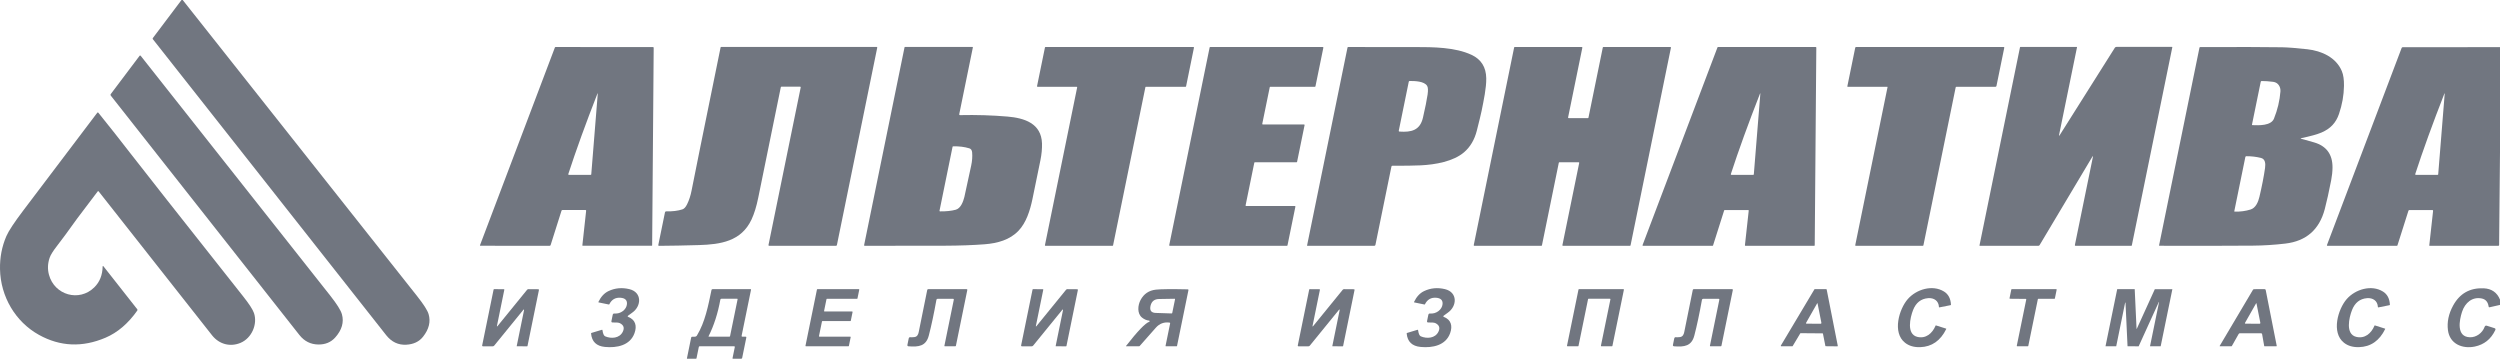 <?xml version="1.0" encoding="UTF-8"?> <svg xmlns="http://www.w3.org/2000/svg" width="223" height="32" viewBox="0 0 223 32" fill="none"><path d="M16.297 0C23.27 8.802 30.241 17.608 37.21 26.419C37.794 27.156 38.134 27.69 38.231 28.022C38.43 28.693 38.266 29.363 37.738 30.033C37.391 30.474 36.891 30.713 36.238 30.748C35.526 30.787 34.931 30.505 34.451 29.902C33.508 28.714 26.568 19.911 13.633 3.493C13.622 3.479 13.616 3.462 13.616 3.445C13.616 3.427 13.621 3.41 13.632 3.396L16.191 0H16.297Z" fill="#717680"></path><path d="M52.282 18.817C52.289 18.759 52.264 18.731 52.207 18.731L50.171 18.733C50.128 18.733 50.099 18.754 50.086 18.796L49.115 21.862C49.109 21.88 49.098 21.895 49.083 21.907C49.068 21.918 49.05 21.924 49.032 21.924L42.849 21.922C42.843 21.922 42.838 21.921 42.833 21.918C42.828 21.915 42.823 21.911 42.82 21.906C42.817 21.902 42.815 21.896 42.814 21.89C42.813 21.885 42.814 21.879 42.816 21.873L49.497 4.234C49.502 4.223 49.509 4.213 49.519 4.206C49.529 4.199 49.541 4.195 49.553 4.195L58.238 4.197C58.247 4.197 58.256 4.199 58.265 4.202C58.274 4.206 58.282 4.211 58.288 4.218C58.295 4.224 58.3 4.232 58.304 4.241C58.307 4.249 58.309 4.259 58.309 4.268L58.172 21.882C58.172 21.892 58.168 21.903 58.16 21.91C58.153 21.918 58.142 21.922 58.132 21.922H51.99C51.984 21.922 51.978 21.921 51.972 21.919C51.967 21.916 51.962 21.913 51.958 21.908C51.954 21.904 51.951 21.898 51.949 21.892C51.948 21.887 51.947 21.881 51.948 21.875L52.282 18.817ZM52.741 15.549L53.319 8.377C53.325 8.296 53.314 8.293 53.284 8.368C52.241 11.038 51.377 13.423 50.693 15.523C50.69 15.531 50.689 15.54 50.69 15.549C50.691 15.557 50.695 15.566 50.7 15.573C50.705 15.58 50.712 15.586 50.72 15.59C50.728 15.594 50.736 15.596 50.745 15.596H52.689C52.702 15.596 52.715 15.591 52.724 15.583C52.734 15.574 52.74 15.562 52.741 15.549Z" fill="#717680"></path><path d="M71.422 7.802C71.424 7.793 71.423 7.784 71.421 7.775C71.419 7.767 71.415 7.758 71.409 7.751C71.403 7.744 71.396 7.738 71.387 7.735C71.379 7.731 71.37 7.729 71.36 7.728H69.715C69.699 7.728 69.683 7.734 69.671 7.744C69.658 7.754 69.65 7.768 69.647 7.784C68.762 12.112 68.091 15.397 67.635 17.639C67.476 18.421 67.275 19.07 67.033 19.587C66.121 21.528 64.272 21.805 62.344 21.861C61.057 21.899 59.87 21.922 58.781 21.929C58.73 21.929 58.709 21.904 58.72 21.855L59.313 18.955C59.327 18.886 59.37 18.852 59.441 18.853C59.989 18.866 60.465 18.807 60.87 18.676C61.025 18.627 61.164 18.476 61.288 18.223C61.471 17.851 61.606 17.435 61.693 16.975C61.844 16.178 62.705 11.93 64.276 4.232C64.283 4.201 64.302 4.186 64.334 4.186H78.195C78.203 4.186 78.211 4.188 78.219 4.191C78.226 4.195 78.233 4.2 78.238 4.206C78.243 4.213 78.247 4.22 78.249 4.228C78.251 4.236 78.251 4.244 78.249 4.253L74.652 21.858C74.642 21.903 74.615 21.925 74.569 21.925H68.61C68.601 21.925 68.592 21.923 68.584 21.919C68.575 21.915 68.568 21.91 68.562 21.903C68.557 21.896 68.552 21.887 68.55 21.879C68.548 21.87 68.548 21.861 68.55 21.852L71.422 7.802Z" fill="#717680"></path><path d="M85.563 10.189C85.561 10.199 85.561 10.21 85.564 10.219C85.567 10.229 85.571 10.238 85.578 10.246C85.584 10.253 85.592 10.259 85.601 10.263C85.61 10.267 85.62 10.269 85.63 10.269C87.095 10.238 88.505 10.281 89.862 10.397C91.369 10.525 92.891 10.999 92.947 12.799C92.96 13.259 92.913 13.759 92.804 14.301C92.545 15.594 92.307 16.753 92.09 17.777C91.875 18.796 91.534 19.867 90.852 20.582C90.075 21.398 88.985 21.698 87.845 21.788C86.835 21.868 85.626 21.912 84.22 21.918C82.655 21.926 80.291 21.929 77.129 21.925C77.087 21.925 77.07 21.904 77.079 21.864L80.683 4.227C80.69 4.199 80.708 4.184 80.736 4.184H86.738C86.744 4.184 86.75 4.186 86.756 4.189C86.762 4.191 86.767 4.195 86.771 4.2C86.775 4.205 86.778 4.211 86.779 4.217C86.781 4.223 86.781 4.23 86.779 4.236L85.563 10.189ZM84.968 13.096L83.805 18.793C83.803 18.801 83.803 18.808 83.805 18.816C83.807 18.823 83.811 18.83 83.815 18.836C83.82 18.842 83.826 18.846 83.833 18.85C83.84 18.853 83.847 18.855 83.855 18.855C84.404 18.862 84.871 18.812 85.258 18.706C85.695 18.584 85.916 17.997 86.024 17.564C86.028 17.55 86.23 16.62 86.629 14.774C86.718 14.361 86.747 13.971 86.715 13.602C86.698 13.401 86.615 13.277 86.467 13.232C86.024 13.097 85.541 13.038 85.018 13.055C84.99 13.056 84.974 13.069 84.968 13.096Z" fill="#717680"></path><path d="M92.505 7.682L93.21 4.233C93.212 4.222 93.218 4.212 93.227 4.205C93.236 4.198 93.247 4.194 93.259 4.194H106.454C106.461 4.194 106.468 4.196 106.475 4.199C106.481 4.202 106.487 4.206 106.491 4.212C106.496 4.218 106.499 4.224 106.501 4.231C106.503 4.238 106.503 4.245 106.501 4.253L105.798 7.702C105.795 7.713 105.789 7.723 105.78 7.73C105.771 7.737 105.76 7.741 105.749 7.741H102.218C102.207 7.741 102.196 7.745 102.187 7.752C102.178 7.759 102.172 7.769 102.169 7.78L99.286 21.886C99.284 21.897 99.278 21.907 99.269 21.914C99.26 21.921 99.249 21.925 99.238 21.925H93.256C93.249 21.925 93.242 21.923 93.235 21.92C93.229 21.917 93.223 21.913 93.218 21.907C93.214 21.901 93.211 21.895 93.209 21.888C93.207 21.881 93.207 21.873 93.209 21.866L96.082 7.8C96.083 7.793 96.083 7.785 96.081 7.778C96.079 7.771 96.076 7.765 96.072 7.759C96.067 7.754 96.061 7.749 96.055 7.746C96.049 7.743 96.041 7.741 96.034 7.741H92.552C92.545 7.741 92.538 7.739 92.531 7.736C92.525 7.733 92.519 7.729 92.515 7.723C92.51 7.717 92.507 7.711 92.505 7.704C92.504 7.697 92.503 7.69 92.505 7.682Z" fill="#717680"></path><path d="M114.793 21.925H104.349C104.341 21.925 104.333 21.924 104.325 21.92C104.318 21.917 104.312 21.912 104.307 21.906C104.301 21.9 104.298 21.892 104.296 21.885C104.294 21.877 104.294 21.869 104.296 21.861L107.899 4.236C107.901 4.224 107.908 4.213 107.917 4.206C107.927 4.198 107.938 4.194 107.95 4.194H117.99C117.998 4.194 118.006 4.195 118.013 4.199C118.02 4.202 118.027 4.207 118.032 4.213C118.037 4.219 118.04 4.227 118.042 4.234C118.044 4.242 118.044 4.25 118.043 4.258L117.339 7.699C117.336 7.711 117.33 7.722 117.321 7.729C117.311 7.737 117.299 7.741 117.287 7.741H113.312C113.3 7.741 113.288 7.745 113.279 7.753C113.27 7.76 113.263 7.771 113.261 7.783L112.595 11.039C112.593 11.046 112.593 11.054 112.595 11.062C112.597 11.07 112.6 11.077 112.605 11.083C112.611 11.09 112.617 11.095 112.624 11.098C112.632 11.101 112.639 11.103 112.647 11.103H116.315C116.323 11.102 116.331 11.104 116.338 11.107C116.345 11.111 116.352 11.116 116.357 11.122C116.362 11.128 116.366 11.135 116.367 11.143C116.369 11.151 116.369 11.159 116.368 11.167L115.7 14.432C115.698 14.444 115.691 14.454 115.682 14.462C115.673 14.47 115.661 14.474 115.649 14.474H111.935C111.923 14.474 111.912 14.478 111.902 14.486C111.893 14.493 111.886 14.504 111.884 14.516L111.108 18.312C111.106 18.32 111.106 18.328 111.108 18.336C111.11 18.344 111.114 18.351 111.119 18.357C111.124 18.363 111.13 18.368 111.138 18.372C111.145 18.375 111.153 18.377 111.161 18.377H115.496C115.504 18.376 115.511 18.378 115.519 18.381C115.526 18.385 115.532 18.39 115.538 18.396C115.543 18.402 115.546 18.409 115.548 18.417C115.55 18.425 115.55 18.433 115.548 18.441L114.845 21.883C114.842 21.895 114.836 21.905 114.826 21.913C114.817 21.921 114.805 21.925 114.793 21.925Z" fill="#717680"></path><path d="M124.116 14.855L122.691 21.83C122.678 21.893 122.639 21.925 122.574 21.925H116.617C116.613 21.925 116.609 21.924 116.606 21.923C116.602 21.921 116.599 21.919 116.596 21.915C116.594 21.912 116.592 21.909 116.591 21.905C116.59 21.901 116.59 21.897 116.591 21.893L120.198 4.241C120.201 4.228 120.208 4.217 120.218 4.208C120.228 4.2 120.241 4.195 120.254 4.195C121.697 4.194 123.679 4.194 126.199 4.197C127.853 4.198 129.79 4.208 131.259 4.891C132.121 5.293 132.559 5.99 132.574 6.984C132.587 7.847 132.347 8.957 132.158 9.897C132.101 10.175 131.96 10.759 131.734 11.648C131.527 12.466 131.145 13.112 130.59 13.586C129.644 14.395 128.046 14.687 126.718 14.749C126.08 14.778 125.242 14.79 124.204 14.784C124.155 14.783 124.126 14.806 124.116 14.855ZM127.341 8.438C127.396 8.063 127.384 7.805 127.303 7.666C127.055 7.239 126.187 7.22 125.738 7.225C125.696 7.226 125.671 7.247 125.663 7.288L124.773 11.646C124.761 11.703 124.784 11.733 124.842 11.737C125.875 11.808 126.662 11.639 126.927 10.499C127.13 9.62 127.268 8.933 127.341 8.438Z" fill="#717680"></path><path d="M139.046 14.516L137.542 21.883C137.539 21.895 137.533 21.905 137.524 21.913C137.515 21.921 137.503 21.925 137.491 21.925H131.508C131.501 21.925 131.493 21.923 131.486 21.92C131.48 21.917 131.474 21.912 131.469 21.906C131.464 21.9 131.461 21.893 131.459 21.886C131.457 21.879 131.457 21.871 131.458 21.864L135.061 4.236C135.064 4.224 135.07 4.214 135.079 4.206C135.088 4.198 135.1 4.194 135.111 4.194H141.095C141.102 4.194 141.11 4.196 141.116 4.199C141.123 4.202 141.129 4.207 141.134 4.213C141.139 4.219 141.142 4.226 141.144 4.233C141.146 4.24 141.146 4.248 141.145 4.255L139.874 10.474C139.873 10.481 139.873 10.489 139.875 10.496C139.877 10.504 139.88 10.51 139.885 10.516C139.89 10.522 139.896 10.527 139.902 10.53C139.909 10.533 139.917 10.535 139.924 10.535H141.641C141.653 10.535 141.664 10.531 141.673 10.523C141.683 10.516 141.689 10.505 141.691 10.493L142.97 4.236C142.972 4.224 142.979 4.214 142.988 4.206C142.997 4.198 143.008 4.194 143.02 4.194H148.998C149.005 4.194 149.013 4.196 149.02 4.199C149.026 4.202 149.033 4.207 149.037 4.213C149.042 4.219 149.046 4.226 149.047 4.233C149.049 4.24 149.049 4.248 149.048 4.255L145.446 21.883C145.444 21.895 145.438 21.905 145.429 21.913C145.419 21.921 145.408 21.925 145.396 21.925H139.417C139.409 21.925 139.402 21.923 139.395 21.92C139.388 21.917 139.382 21.912 139.378 21.906C139.373 21.9 139.369 21.893 139.367 21.886C139.366 21.879 139.365 21.871 139.367 21.864L140.865 14.535C140.866 14.528 140.866 14.52 140.864 14.513C140.862 14.506 140.859 14.499 140.854 14.493C140.849 14.487 140.843 14.482 140.836 14.479C140.83 14.476 140.822 14.474 140.815 14.474H139.097C139.085 14.474 139.073 14.478 139.064 14.486C139.055 14.493 139.049 14.504 139.046 14.516Z" fill="#717680"></path><path d="M153.794 18.773L152.805 21.892C152.801 21.902 152.795 21.911 152.786 21.918C152.777 21.924 152.767 21.928 152.756 21.928H146.566C146.558 21.928 146.55 21.926 146.542 21.922C146.535 21.918 146.528 21.913 146.524 21.906C146.519 21.899 146.516 21.891 146.515 21.883C146.514 21.874 146.515 21.866 146.518 21.858L153.199 4.227C153.203 4.218 153.209 4.209 153.218 4.203C153.227 4.197 153.237 4.194 153.248 4.194H161.963C161.977 4.194 161.99 4.199 162 4.209C162.009 4.219 162.015 4.232 162.015 4.246L161.874 21.876C161.874 21.89 161.869 21.903 161.859 21.913C161.849 21.922 161.836 21.928 161.822 21.928H155.699C155.691 21.928 155.684 21.926 155.678 21.923C155.671 21.92 155.666 21.916 155.661 21.91C155.656 21.905 155.653 21.898 155.651 21.892C155.648 21.885 155.648 21.878 155.648 21.871L155.986 18.793C155.986 18.786 155.986 18.779 155.984 18.772C155.981 18.765 155.978 18.759 155.973 18.754C155.968 18.748 155.963 18.744 155.956 18.741C155.95 18.738 155.943 18.736 155.935 18.736H153.843C153.832 18.736 153.821 18.74 153.812 18.746C153.804 18.753 153.797 18.762 153.794 18.773ZM156.441 15.549L157.021 8.375C157.027 8.295 157.016 8.292 156.986 8.367C155.942 11.037 155.078 13.422 154.393 15.523C154.39 15.531 154.389 15.54 154.391 15.549C154.392 15.557 154.395 15.566 154.4 15.573C154.406 15.58 154.412 15.586 154.42 15.59C154.428 15.594 154.437 15.596 154.446 15.596H156.39C156.403 15.596 156.415 15.591 156.425 15.583C156.434 15.574 156.44 15.562 156.441 15.549Z" fill="#717680"></path><path d="M168.369 7.774C168.369 7.77 168.369 7.766 168.368 7.762C168.367 7.758 168.365 7.754 168.363 7.751C168.36 7.748 168.357 7.745 168.353 7.744C168.349 7.742 168.345 7.741 168.341 7.741L164.821 7.742C164.815 7.742 164.81 7.741 164.804 7.738C164.799 7.736 164.795 7.732 164.791 7.728C164.787 7.724 164.785 7.718 164.783 7.713C164.782 7.708 164.782 7.702 164.783 7.696L165.487 4.253C165.49 4.236 165.499 4.221 165.512 4.211C165.525 4.2 165.541 4.194 165.558 4.194H178.73C178.738 4.194 178.745 4.196 178.752 4.199C178.76 4.203 178.766 4.208 178.771 4.214C178.776 4.22 178.779 4.227 178.781 4.235C178.783 4.242 178.783 4.25 178.781 4.258L178.085 7.666C178.074 7.717 178.043 7.742 177.99 7.742L174.518 7.741C174.478 7.741 174.453 7.761 174.445 7.8L171.569 21.88C171.566 21.893 171.559 21.904 171.549 21.912C171.539 21.921 171.526 21.925 171.513 21.925H165.534C165.527 21.925 165.521 21.923 165.514 21.92C165.508 21.917 165.502 21.913 165.498 21.908C165.494 21.902 165.49 21.896 165.489 21.889C165.487 21.883 165.487 21.876 165.488 21.869L168.369 7.774Z" fill="#717680"></path><path d="M183.673 12.021C183.65 12.135 183.67 12.143 183.732 12.045L188.641 4.264C188.674 4.21 188.722 4.183 188.784 4.183H193.742C193.746 4.183 193.751 4.184 193.755 4.186C193.758 4.188 193.762 4.191 193.765 4.194C193.767 4.198 193.769 4.202 193.77 4.206C193.771 4.21 193.771 4.215 193.77 4.219L190.158 21.892C190.156 21.901 190.151 21.909 190.143 21.916C190.136 21.922 190.126 21.925 190.116 21.925H185.134C185.125 21.925 185.117 21.923 185.11 21.919C185.102 21.916 185.096 21.911 185.091 21.905C185.085 21.898 185.082 21.891 185.08 21.883C185.078 21.875 185.078 21.867 185.079 21.859L186.682 14.022C186.706 13.903 186.687 13.896 186.625 14L181.934 21.861C181.909 21.904 181.872 21.925 181.822 21.925H176.599C176.595 21.925 176.591 21.924 176.587 21.922C176.583 21.921 176.58 21.918 176.577 21.915C176.575 21.911 176.573 21.907 176.572 21.903C176.571 21.899 176.57 21.894 176.571 21.89L180.182 4.225C180.184 4.213 180.19 4.203 180.199 4.196C180.208 4.188 180.22 4.184 180.232 4.184H185.241C185.245 4.184 185.249 4.185 185.253 4.187C185.257 4.188 185.26 4.191 185.263 4.194C185.266 4.197 185.267 4.201 185.269 4.205C185.27 4.209 185.27 4.214 185.269 4.218L183.673 12.021Z" fill="#717680"></path><path d="M205.265 12.377C205.968 12.574 206.356 12.683 206.429 12.705C207.525 13.03 208.069 13.778 208.06 14.949C208.057 15.306 208.017 15.686 207.939 16.088C207.741 17.105 207.551 17.962 207.368 18.657C206.885 20.484 205.714 21.508 203.856 21.727C202.875 21.842 201.908 21.904 200.958 21.911C198.6 21.929 195.821 21.932 192.623 21.922C192.618 21.922 192.613 21.921 192.608 21.919C192.604 21.917 192.6 21.914 192.597 21.91C192.593 21.906 192.591 21.902 192.59 21.897C192.589 21.892 192.589 21.887 192.59 21.882L196.193 4.251C196.196 4.237 196.204 4.223 196.216 4.214C196.227 4.205 196.242 4.2 196.257 4.2C199.617 4.187 202.045 4.192 203.542 4.216C204.075 4.226 204.832 4.285 205.814 4.393C207.095 4.536 208.381 5.121 208.893 6.348C209.028 6.67 209.091 7.108 209.083 7.662C209.07 8.504 208.921 9.338 208.637 10.166C208.367 10.951 207.882 11.479 207.07 11.825C206.693 11.986 206.092 12.152 205.267 12.324C205.194 12.339 205.194 12.357 205.265 12.377ZM200.877 11.114C200.871 11.145 200.883 11.162 200.915 11.163C201.496 11.185 202.581 11.224 202.839 10.58C203.16 9.783 203.352 8.975 203.415 8.157C203.447 7.761 203.215 7.356 202.772 7.3C202.377 7.25 202.032 7.226 201.74 7.228C201.694 7.228 201.667 7.251 201.658 7.296L200.877 11.114ZM199.301 18.826C199.294 18.86 199.308 18.878 199.343 18.878C199.84 18.889 200.309 18.826 200.749 18.69C201.219 18.545 201.435 18.004 201.539 17.565C201.767 16.604 201.934 15.746 202.042 14.99C202.099 14.584 202.062 14.181 201.674 14.086C201.253 13.982 200.82 13.932 200.376 13.934C200.326 13.934 200.295 13.959 200.285 14.008L199.301 18.826Z" fill="#717680"></path><path d="M223 4.205V13.59L222.921 21.857C222.92 21.902 222.896 21.925 222.851 21.925H216.726C216.721 21.925 216.716 21.924 216.712 21.922C216.707 21.92 216.704 21.917 216.7 21.914C216.697 21.91 216.695 21.906 216.693 21.901C216.692 21.897 216.692 21.892 216.692 21.887L217.031 18.817C217.037 18.762 217.013 18.735 216.957 18.735H214.921C214.876 18.735 214.846 18.757 214.832 18.8L213.854 21.884C213.85 21.896 213.842 21.907 213.832 21.914C213.822 21.921 213.81 21.925 213.798 21.925H207.609C207.601 21.925 207.594 21.923 207.587 21.92C207.58 21.916 207.574 21.911 207.57 21.905C207.565 21.898 207.562 21.891 207.561 21.883C207.561 21.876 207.561 21.868 207.564 21.861L214.226 4.279C214.244 4.234 214.277 4.212 214.325 4.212L223 4.205ZM217.488 15.549L218.066 8.378C218.073 8.297 218.061 8.295 218.031 8.37C216.988 11.039 216.124 13.423 215.44 15.523C215.437 15.531 215.436 15.54 215.437 15.549C215.438 15.557 215.442 15.566 215.447 15.573C215.452 15.58 215.459 15.586 215.467 15.59C215.475 15.594 215.484 15.596 215.492 15.596H217.436C217.449 15.596 217.462 15.591 217.471 15.583C217.481 15.574 217.487 15.562 217.488 15.549Z" fill="#717680"></path><path d="M12.549 4.976C16.636 10.156 22.27 17.286 29.452 26.364C30.049 27.12 30.398 27.675 30.498 28.03C30.698 28.741 30.499 29.431 29.902 30.102C29.525 30.526 29.026 30.735 28.404 30.73C27.713 30.723 27.146 30.44 26.704 29.879C15.888 16.148 10.28 9.029 9.879 8.525C9.864 8.506 9.856 8.484 9.856 8.46C9.855 8.437 9.862 8.414 9.876 8.395L12.45 4.978C12.456 4.97 12.463 4.964 12.472 4.959C12.48 4.955 12.489 4.953 12.499 4.953C12.509 4.953 12.518 4.955 12.527 4.959C12.535 4.963 12.543 4.969 12.549 4.976Z" fill="#717680"></path><path d="M8.798 17.069C8.793 17.063 8.787 17.058 8.78 17.055C8.773 17.051 8.765 17.05 8.758 17.05C8.75 17.05 8.743 17.052 8.736 17.055C8.729 17.059 8.723 17.064 8.718 17.07C8.11 17.874 7.501 18.679 6.89 19.484C6.713 19.719 6.352 20.216 5.808 20.977C5.608 21.256 5.361 21.584 5.066 21.961C4.725 22.4 4.511 22.746 4.425 23C4.253 23.507 4.233 24.009 4.367 24.506C4.857 26.328 7.067 26.956 8.412 25.631C8.897 25.152 9.144 24.53 9.155 23.764C9.155 23.757 9.157 23.75 9.162 23.744C9.166 23.738 9.172 23.733 9.179 23.731C9.186 23.728 9.193 23.728 9.201 23.73C9.208 23.732 9.214 23.736 9.219 23.742L12.244 27.587C12.273 27.624 12.273 27.662 12.246 27.701C11.432 28.859 10.485 29.667 9.405 30.126C7.343 31.003 5.367 30.918 3.478 29.872C1.368 28.705 0.047 26.447 0.001 24.005C-0.019 22.966 0.17 21.985 0.569 21.061C0.765 20.606 1.276 19.832 2.104 18.739C3.777 16.532 5.967 13.638 8.674 10.058C8.68 10.051 8.687 10.044 8.696 10.04C8.705 10.036 8.714 10.034 8.724 10.033C8.733 10.033 8.743 10.035 8.752 10.039C8.76 10.043 8.768 10.05 8.774 10.057C9.79 11.317 10.716 12.489 11.551 13.573C12.551 14.872 15.928 19.157 21.684 26.43C22.223 27.11 22.546 27.608 22.654 27.922C22.992 28.91 22.459 30.157 21.464 30.579C20.537 30.972 19.559 30.709 18.928 29.925C18.597 29.515 15.22 25.23 8.798 17.069Z" fill="#717680"></path><path d="M56.028 28.156C55.969 28.206 55.976 28.245 56.047 28.273C56.687 28.527 56.829 29.075 56.6 29.713C56.209 30.814 55.027 31.049 53.963 30.947C53.201 30.874 52.788 30.474 52.723 29.747C52.721 29.722 52.732 29.706 52.756 29.698L53.685 29.418C53.717 29.408 53.735 29.419 53.74 29.451C53.782 29.766 53.864 29.95 53.984 30.002C54.519 30.231 55.267 30.185 55.555 29.587C55.719 29.246 55.63 28.992 55.288 28.824C55.19 28.776 54.978 28.756 54.65 28.764C54.559 28.766 54.522 28.722 54.541 28.633L54.652 28.089C54.671 27.997 54.727 27.956 54.82 27.965C55.349 28.018 55.886 27.623 55.925 27.119C55.951 26.777 55.759 26.59 55.349 26.559C54.893 26.525 54.56 26.719 54.352 27.141C54.348 27.149 54.342 27.155 54.334 27.159C54.326 27.163 54.317 27.164 54.308 27.162L53.404 26.976C53.375 26.971 53.367 26.955 53.38 26.929C53.605 26.463 53.906 26.141 54.282 25.963C54.859 25.69 55.476 25.633 56.134 25.79C57.287 26.067 57.23 27.315 56.383 27.898C56.194 28.029 56.075 28.115 56.028 28.156Z" fill="#717680"></path><path d="M128.781 28.156C128.723 28.206 128.729 28.245 128.801 28.273C129.44 28.526 129.583 29.073 129.354 29.713C128.964 30.814 127.782 31.049 126.718 30.947C125.956 30.875 125.542 30.475 125.476 29.748C125.474 29.723 125.486 29.707 125.51 29.699L126.439 29.418C126.471 29.408 126.489 29.419 126.493 29.451C126.536 29.766 126.617 29.95 126.737 30.002C127.274 30.231 128.022 30.185 128.309 29.587C128.473 29.246 128.383 28.992 128.041 28.824C127.944 28.776 127.731 28.756 127.403 28.764C127.312 28.766 127.276 28.722 127.295 28.633L127.406 28.089C127.425 27.997 127.48 27.956 127.573 27.965C128.103 28.018 128.639 27.623 128.678 27.119C128.704 26.777 128.512 26.59 128.103 26.559C127.647 26.525 127.314 26.719 127.105 27.141C127.102 27.149 127.095 27.155 127.088 27.159C127.08 27.163 127.071 27.164 127.062 27.162L126.158 26.976C126.129 26.971 126.121 26.955 126.134 26.929C126.358 26.463 126.658 26.141 127.034 25.963C127.611 25.69 128.228 25.633 128.886 25.79C130.04 26.066 129.984 27.314 129.137 27.898C128.947 28.029 128.829 28.115 128.781 28.156Z" fill="#717680"></path><path d="M173.985 27.222L172.996 27.418C172.97 27.423 172.956 27.412 172.954 27.385C172.93 26.831 172.508 26.553 171.986 26.596C171.35 26.648 170.904 27.001 170.647 27.654C170.381 28.332 170.041 29.805 171.02 30.048C171.777 30.236 172.363 29.747 172.652 29.05C172.661 29.028 172.676 29.021 172.698 29.029L173.588 29.312C173.609 29.317 173.614 29.33 173.605 29.349C173.091 30.395 172.316 30.934 171.278 30.967C170.734 30.984 170.286 30.853 169.932 30.575C168.771 29.665 169.402 27.563 170.173 26.68C170.941 25.801 172.376 25.369 173.404 26.003C173.789 26.24 173.996 26.629 174.026 27.17C174.027 27.199 174.014 27.216 173.985 27.222Z" fill="#717680"></path><path d="M213.139 27.223L212.15 27.42C212.124 27.424 212.11 27.413 212.108 27.386C212.084 26.833 211.662 26.553 211.14 26.596C210.504 26.648 210.058 27.001 209.801 27.654C209.534 28.33 209.193 29.804 210.173 30.047C210.929 30.236 211.516 29.747 211.804 29.05C211.814 29.028 211.829 29.021 211.85 29.029L212.741 29.313C212.761 29.319 212.767 29.331 212.757 29.351C212.243 30.396 211.467 30.934 210.429 30.965C209.886 30.982 209.438 30.852 209.084 30.574C207.924 29.662 208.556 27.562 209.327 26.678C210.096 25.801 211.531 25.37 212.558 26.005C212.943 26.242 213.15 26.631 213.179 27.172C213.181 27.2 213.168 27.218 213.139 27.223Z" fill="#717680"></path><path d="M223 26.726V27.198L222.071 27.409C222.022 27.42 221.994 27.401 221.987 27.352C221.929 26.941 221.726 26.698 221.375 26.625C220.527 26.447 219.877 27.011 219.615 27.814C219.369 28.564 219.085 30.054 220.321 30.084C220.889 30.098 221.427 29.706 221.628 29.157C221.664 29.058 221.732 29.025 221.831 29.057L222.501 29.269C222.595 29.298 222.621 29.358 222.578 29.448C222.196 30.25 221.587 30.738 220.75 30.913C219.635 31.144 218.513 30.671 218.357 29.455C218.263 28.724 218.417 27.991 218.818 27.257C219.406 26.18 220.312 25.667 221.536 25.716C222.247 25.746 222.735 26.082 223 26.726Z" fill="#717680"></path><path d="M44.332 29.047C44.313 29.135 44.333 29.145 44.39 29.075L47.015 25.85C47.047 25.811 47.088 25.792 47.138 25.793L48.002 25.8C48.059 25.8 48.081 25.828 48.07 25.885L47.054 30.857C47.049 30.882 47.033 30.894 47.008 30.893L46.111 30.886C46.108 30.886 46.105 30.885 46.102 30.884C46.1 30.883 46.097 30.881 46.096 30.879C46.094 30.877 46.092 30.874 46.092 30.871C46.091 30.868 46.091 30.865 46.092 30.862L46.738 27.701C46.762 27.583 46.736 27.571 46.66 27.665L44.085 30.827C44.052 30.869 44.008 30.89 43.953 30.89H43.075C43.065 30.89 43.055 30.888 43.047 30.884C43.038 30.88 43.03 30.873 43.023 30.866C43.017 30.858 43.013 30.849 43.01 30.84C43.008 30.83 43.008 30.82 43.009 30.811L44.027 25.837C44.033 25.807 44.052 25.791 44.082 25.791L44.946 25.798C44.979 25.799 44.992 25.816 44.985 25.847L44.332 29.047Z" fill="#717680"></path><path d="M66.231 30.033H66.503C66.56 30.033 66.582 30.06 66.571 30.115L66.202 31.923C66.191 31.974 66.159 32 66.107 32H65.388C65.35 32 65.335 31.981 65.342 31.944L65.542 30.972C65.553 30.916 65.53 30.887 65.472 30.887H62.413C62.37 30.887 62.343 30.909 62.334 30.951L62.129 31.954C62.124 31.984 62.106 31.999 62.076 31.999H61.3C61.278 31.999 61.269 31.988 61.274 31.965L61.651 30.113C61.663 30.061 61.695 30.034 61.749 30.034H61.972C62.012 30.034 62.051 30.024 62.086 30.004C62.12 29.985 62.149 29.957 62.17 29.922C62.893 28.73 63.176 27.261 63.465 25.869C63.477 25.818 63.508 25.793 63.56 25.793H66.95C66.957 25.793 66.963 25.794 66.969 25.797C66.974 25.8 66.979 25.804 66.983 25.809C66.987 25.814 66.99 25.819 66.992 25.826C66.993 25.832 66.993 25.838 66.992 25.844L66.155 29.939C66.142 30.002 66.167 30.033 66.231 30.033ZM65.058 30.033C65.073 30.033 65.088 30.027 65.099 30.018C65.111 30.008 65.119 29.995 65.122 29.98L65.794 26.696C65.795 26.691 65.795 26.685 65.794 26.679C65.792 26.673 65.79 26.668 65.786 26.664C65.782 26.659 65.777 26.655 65.772 26.653C65.767 26.65 65.761 26.649 65.755 26.649H64.346C64.325 26.649 64.304 26.656 64.287 26.669C64.271 26.683 64.26 26.702 64.256 26.723C64.033 27.953 63.682 29.043 63.205 29.991C63.203 29.995 63.202 30 63.202 30.005C63.203 30.01 63.204 30.015 63.207 30.019C63.209 30.023 63.213 30.027 63.217 30.029C63.222 30.031 63.227 30.033 63.231 30.033H65.058Z" fill="#717680"></path><path d="M75.879 30.083L75.722 30.852C75.72 30.863 75.714 30.872 75.707 30.878C75.699 30.885 75.689 30.889 75.678 30.889H71.893C71.886 30.889 71.88 30.887 71.874 30.884C71.868 30.881 71.863 30.877 71.859 30.872C71.855 30.867 71.852 30.861 71.85 30.855C71.848 30.849 71.848 30.842 71.85 30.836L72.872 25.829C72.874 25.819 72.879 25.81 72.887 25.803C72.895 25.797 72.905 25.793 72.915 25.793H76.602C76.609 25.793 76.615 25.794 76.621 25.797C76.627 25.8 76.632 25.804 76.636 25.809C76.64 25.814 76.643 25.82 76.645 25.826C76.647 25.833 76.647 25.839 76.645 25.846L76.487 26.618C76.485 26.628 76.479 26.637 76.472 26.644C76.464 26.651 76.454 26.654 76.443 26.654H73.765C73.755 26.654 73.745 26.658 73.737 26.665C73.729 26.671 73.724 26.68 73.722 26.691L73.509 27.732C73.508 27.738 73.508 27.745 73.51 27.751C73.511 27.758 73.514 27.764 73.518 27.769C73.522 27.774 73.528 27.778 73.533 27.781C73.539 27.784 73.546 27.785 73.552 27.785H76.006C76.012 27.785 76.019 27.787 76.025 27.79C76.031 27.792 76.036 27.797 76.04 27.802C76.044 27.807 76.047 27.812 76.049 27.819C76.05 27.825 76.05 27.832 76.049 27.838L75.892 28.605C75.89 28.615 75.884 28.624 75.876 28.631C75.869 28.637 75.859 28.641 75.849 28.641H73.363C73.352 28.641 73.343 28.645 73.335 28.652C73.327 28.658 73.321 28.667 73.32 28.677L73.053 29.977C73.052 29.983 73.052 29.99 73.054 29.996C73.055 30.003 73.058 30.008 73.063 30.014C73.067 30.018 73.072 30.023 73.078 30.026C73.084 30.028 73.09 30.03 73.097 30.03H75.836C75.842 30.03 75.849 30.032 75.855 30.034C75.861 30.037 75.866 30.041 75.87 30.046C75.874 30.051 75.877 30.057 75.879 30.064C75.88 30.07 75.88 30.076 75.879 30.083Z" fill="#717680"></path><path d="M85.08 26.732C85.081 26.723 85.081 26.713 85.079 26.704C85.077 26.694 85.072 26.686 85.066 26.678C85.06 26.671 85.053 26.665 85.044 26.661C85.036 26.657 85.026 26.654 85.017 26.654H83.63C83.607 26.654 83.583 26.663 83.565 26.678C83.547 26.694 83.534 26.716 83.53 26.739C83.307 27.98 83.081 29.043 82.85 29.928C82.605 30.875 81.953 30.961 81.046 30.89C80.959 30.884 80.925 30.838 80.943 30.752L81.055 30.199C81.075 30.101 81.133 30.062 81.231 30.081C81.269 30.09 81.376 30.086 81.553 30.069C81.815 30.045 81.908 29.832 81.95 29.62C82.153 28.6 82.407 27.349 82.709 25.867C82.72 25.817 82.749 25.793 82.799 25.793H86.212C86.27 25.793 86.293 25.821 86.282 25.878L85.268 30.839C85.261 30.872 85.241 30.889 85.206 30.889H84.281C84.275 30.889 84.269 30.887 84.263 30.884C84.258 30.882 84.253 30.878 84.249 30.873C84.245 30.868 84.243 30.863 84.241 30.857C84.24 30.851 84.24 30.845 84.241 30.839L85.08 26.732Z" fill="#717680"></path><path d="M92.406 29.047C92.387 29.135 92.407 29.145 92.465 29.075L95.09 25.85C95.121 25.811 95.162 25.792 95.212 25.793L96.076 25.8C96.133 25.8 96.156 25.828 96.144 25.885L95.129 30.857C95.123 30.882 95.108 30.894 95.083 30.893L94.185 30.886C94.182 30.886 94.179 30.885 94.177 30.884C94.174 30.883 94.172 30.881 94.17 30.879C94.168 30.877 94.166 30.874 94.166 30.871C94.165 30.868 94.165 30.865 94.166 30.862L94.812 27.701C94.836 27.583 94.81 27.571 94.734 27.665L92.159 30.827C92.126 30.869 92.082 30.89 92.027 30.89H91.149C91.139 30.89 91.13 30.888 91.121 30.884C91.112 30.88 91.104 30.873 91.098 30.866C91.091 30.858 91.087 30.849 91.085 30.84C91.082 30.83 91.082 30.82 91.084 30.811L92.101 25.837C92.107 25.807 92.126 25.791 92.156 25.791L93.02 25.798C93.053 25.799 93.066 25.816 93.059 25.847L92.406 29.047Z" fill="#717680"></path><path d="M102.5 28.598C102.28 28.578 102.071 28.489 101.871 28.33C101.417 27.968 101.488 27.232 101.736 26.765C102.027 26.214 102.484 25.905 103.107 25.836C103.559 25.786 104.503 25.777 105.941 25.809C105.996 25.811 106.018 25.839 106.007 25.893L104.992 30.855C104.988 30.878 104.974 30.889 104.952 30.889H104.002C103.973 30.889 103.962 30.875 103.968 30.847L104.375 28.852C104.384 28.806 104.366 28.781 104.321 28.775C103.838 28.712 103.434 28.86 103.111 29.22C102.539 29.855 102.056 30.402 101.661 30.861C101.645 30.878 101.624 30.887 101.599 30.887H100.457C100.453 30.887 100.45 30.886 100.447 30.884C100.445 30.883 100.442 30.88 100.441 30.877C100.439 30.874 100.439 30.871 100.439 30.867C100.44 30.864 100.441 30.861 100.443 30.858C101.477 29.535 102.167 28.817 102.512 28.704C102.524 28.7 102.534 28.692 102.541 28.682C102.548 28.671 102.551 28.658 102.549 28.646C102.548 28.633 102.542 28.622 102.533 28.613C102.524 28.604 102.512 28.599 102.5 28.598ZM104.813 26.699C104.814 26.693 104.814 26.687 104.812 26.681C104.811 26.675 104.808 26.669 104.804 26.664C104.8 26.66 104.795 26.656 104.79 26.653C104.784 26.65 104.778 26.649 104.772 26.649L103.38 26.672C102.977 26.679 102.727 26.876 102.631 27.262C102.628 27.275 102.626 27.283 102.625 27.286C102.537 27.691 102.691 27.9 103.088 27.913L104.502 27.959C104.537 27.96 104.558 27.944 104.565 27.911L104.813 26.699Z" fill="#717680"></path><path d="M117.084 29.048C117.065 29.137 117.085 29.146 117.143 29.076L119.768 25.85C119.799 25.811 119.84 25.792 119.89 25.793L120.754 25.8C120.811 25.8 120.834 25.828 120.822 25.885L119.807 30.857C119.801 30.882 119.786 30.894 119.761 30.893L118.863 30.887C118.86 30.887 118.857 30.887 118.855 30.886C118.852 30.884 118.85 30.883 118.848 30.88C118.846 30.878 118.845 30.875 118.844 30.872C118.843 30.869 118.843 30.867 118.844 30.864L119.49 27.701C119.515 27.583 119.488 27.571 119.412 27.665L116.837 30.829C116.804 30.871 116.76 30.892 116.705 30.892H115.827C115.817 30.892 115.808 30.889 115.799 30.885C115.79 30.881 115.782 30.875 115.776 30.867C115.77 30.86 115.765 30.851 115.763 30.841C115.76 30.832 115.76 30.822 115.762 30.812L116.779 25.839C116.785 25.808 116.804 25.793 116.835 25.793L117.698 25.8C117.731 25.801 117.744 25.817 117.737 25.849L117.084 29.048Z" fill="#717680"></path><path d="M141.655 26.686L140.803 30.851C140.801 30.862 140.795 30.872 140.787 30.878C140.778 30.885 140.767 30.889 140.756 30.889H139.825C139.818 30.889 139.811 30.887 139.805 30.884C139.798 30.881 139.792 30.877 139.788 30.872C139.783 30.866 139.78 30.86 139.778 30.853C139.777 30.846 139.776 30.839 139.778 30.832L140.801 25.83C140.803 25.82 140.809 25.81 140.818 25.803C140.826 25.796 140.837 25.793 140.848 25.793H144.804C144.811 25.793 144.818 25.794 144.825 25.797C144.831 25.8 144.837 25.804 144.841 25.81C144.846 25.815 144.849 25.822 144.851 25.829C144.853 25.836 144.853 25.843 144.851 25.85L143.828 30.851C143.826 30.862 143.82 30.872 143.812 30.878C143.803 30.885 143.792 30.889 143.781 30.889H142.852C142.845 30.889 142.837 30.887 142.831 30.884C142.824 30.881 142.819 30.877 142.814 30.872C142.81 30.866 142.806 30.86 142.805 30.853C142.803 30.846 142.803 30.839 142.804 30.832L143.649 26.706C143.65 26.699 143.65 26.692 143.648 26.685C143.647 26.678 143.643 26.671 143.639 26.666C143.634 26.66 143.629 26.656 143.622 26.653C143.616 26.65 143.608 26.649 143.601 26.649H141.702C141.691 26.648 141.68 26.652 141.672 26.659C141.663 26.666 141.657 26.676 141.655 26.686Z" fill="#717680"></path><path d="M153.365 26.732C153.367 26.723 153.366 26.713 153.364 26.704C153.362 26.694 153.357 26.686 153.351 26.678C153.345 26.671 153.338 26.665 153.329 26.661C153.321 26.657 153.311 26.654 153.302 26.654H151.916C151.892 26.654 151.869 26.663 151.85 26.678C151.832 26.694 151.82 26.716 151.815 26.739C151.592 27.98 151.366 29.043 151.135 29.928C150.89 30.875 150.238 30.961 149.331 30.89C149.244 30.884 149.21 30.838 149.228 30.752L149.341 30.199C149.36 30.101 149.419 30.062 149.516 30.081C149.554 30.09 149.662 30.086 149.838 30.069C150.1 30.045 150.193 29.832 150.235 29.62C150.439 28.6 150.692 27.349 150.995 25.867C151.005 25.817 151.035 25.793 151.084 25.793H154.498C154.555 25.793 154.578 25.821 154.567 25.878L153.553 30.839C153.546 30.872 153.526 30.889 153.491 30.889H152.566C152.56 30.889 152.554 30.887 152.549 30.884C152.543 30.882 152.538 30.878 152.534 30.873C152.53 30.868 152.528 30.863 152.526 30.857C152.525 30.851 152.525 30.845 152.526 30.839L153.365 26.732Z" fill="#717680"></path><path d="M160.581 29.741L159.908 30.868C159.904 30.874 159.899 30.88 159.893 30.883C159.886 30.887 159.879 30.889 159.872 30.889H158.888C158.881 30.889 158.873 30.887 158.867 30.883C158.861 30.88 158.855 30.874 158.852 30.868C158.848 30.861 158.846 30.854 158.846 30.847C158.846 30.84 158.848 30.832 158.852 30.826L161.842 25.814C161.846 25.807 161.851 25.802 161.857 25.798C161.864 25.795 161.871 25.793 161.878 25.793H162.898C162.908 25.793 162.917 25.796 162.925 25.802C162.933 25.808 162.938 25.817 162.94 25.826L163.929 30.843C163.931 30.849 163.93 30.855 163.929 30.861C163.927 30.867 163.924 30.873 163.92 30.878C163.916 30.883 163.911 30.887 163.906 30.889C163.9 30.892 163.894 30.893 163.887 30.893L162.862 30.883C162.852 30.883 162.843 30.88 162.836 30.874C162.828 30.867 162.823 30.859 162.822 30.85L162.608 29.769C162.606 29.76 162.601 29.751 162.594 29.745C162.587 29.739 162.577 29.736 162.568 29.736L160.617 29.72C160.61 29.72 160.603 29.722 160.596 29.726C160.59 29.73 160.585 29.735 160.581 29.741ZM161.099 28.803C161.095 28.81 161.093 28.817 161.093 28.825C161.093 28.833 161.095 28.84 161.099 28.847C161.103 28.854 161.108 28.86 161.115 28.863C161.122 28.867 161.129 28.87 161.137 28.87L162.381 28.88C162.45 28.88 162.478 28.846 162.465 28.778L162.128 27.071C162.12 27.033 162.107 27.031 162.087 27.064L161.099 28.803Z" fill="#717680"></path><path d="M179.453 25.793H183.409C183.415 25.793 183.422 25.794 183.428 25.797C183.435 25.8 183.44 25.805 183.444 25.81C183.448 25.815 183.452 25.822 183.453 25.828C183.455 25.835 183.455 25.842 183.453 25.849L183.296 26.618C183.294 26.628 183.288 26.637 183.28 26.644C183.272 26.651 183.262 26.654 183.251 26.654H181.82C181.81 26.654 181.8 26.658 181.792 26.665C181.783 26.671 181.778 26.68 181.776 26.691L180.924 30.852C180.922 30.863 180.916 30.872 180.908 30.878C180.9 30.885 180.89 30.889 180.88 30.889H179.943C179.936 30.889 179.93 30.887 179.924 30.884C179.917 30.881 179.912 30.877 179.908 30.872C179.903 30.866 179.9 30.86 179.899 30.853C179.897 30.847 179.897 30.84 179.899 30.833L180.742 26.716C180.743 26.709 180.743 26.702 180.741 26.696C180.739 26.689 180.736 26.683 180.732 26.678C180.728 26.673 180.722 26.669 180.716 26.666C180.71 26.663 180.704 26.661 180.697 26.661L179.295 26.649C179.289 26.649 179.282 26.647 179.276 26.644C179.27 26.641 179.265 26.637 179.26 26.632C179.256 26.627 179.253 26.621 179.251 26.614C179.25 26.608 179.25 26.601 179.251 26.594L179.408 25.829C179.41 25.819 179.416 25.81 179.424 25.803C179.432 25.796 179.442 25.793 179.453 25.793Z" fill="#717680"></path><path d="M189.56 27.003L188.768 30.88C188.767 30.883 188.765 30.885 188.763 30.887C188.761 30.888 188.759 30.889 188.756 30.889H187.826C187.824 30.889 187.822 30.889 187.821 30.888C187.819 30.887 187.818 30.886 187.817 30.885C187.815 30.883 187.815 30.882 187.814 30.88C187.814 30.878 187.814 30.877 187.814 30.875L188.853 25.801C188.853 25.799 188.855 25.796 188.857 25.795C188.859 25.793 188.861 25.793 188.864 25.793H190.406C190.409 25.793 190.412 25.794 190.414 25.796C190.416 25.798 190.417 25.801 190.417 25.804L190.58 29.323C190.58 29.326 190.58 29.329 190.582 29.331C190.584 29.334 190.586 29.336 190.589 29.336C190.592 29.337 190.595 29.336 190.598 29.334C190.6 29.333 190.602 29.33 190.603 29.327L192.208 25.801C192.209 25.799 192.21 25.797 192.212 25.796C192.213 25.795 192.215 25.794 192.218 25.794H193.761C193.763 25.794 193.765 25.794 193.766 25.795C193.768 25.796 193.769 25.797 193.77 25.798C193.772 25.8 193.772 25.801 193.773 25.803C193.773 25.805 193.773 25.806 193.773 25.808L192.734 30.88C192.734 30.883 192.732 30.885 192.73 30.887C192.728 30.888 192.726 30.889 192.723 30.889H191.795C191.794 30.889 191.792 30.889 191.79 30.888C191.789 30.887 191.787 30.886 191.786 30.885C191.785 30.883 191.784 30.882 191.784 30.88C191.784 30.878 191.784 30.877 191.784 30.875L192.588 26.946C192.589 26.943 192.588 26.94 192.587 26.938C192.585 26.936 192.583 26.934 192.581 26.933C192.578 26.933 192.575 26.933 192.573 26.934C192.571 26.935 192.568 26.936 192.567 26.939L190.771 30.885C190.77 30.887 190.769 30.888 190.767 30.89C190.766 30.891 190.764 30.891 190.761 30.892L189.787 30.885C189.785 30.885 189.782 30.883 189.78 30.881C189.778 30.879 189.776 30.876 189.776 30.873L189.595 27.002C189.595 27 189.595 26.999 189.594 26.997C189.593 26.996 189.592 26.995 189.591 26.994C189.59 26.993 189.588 26.992 189.587 26.992C189.586 26.992 189.584 26.992 189.583 26.992L189.569 26.995C189.567 26.995 189.565 26.996 189.563 26.997C189.562 26.999 189.561 27.001 189.56 27.003Z" fill="#717680"></path><path d="M201.78 29.805C201.771 29.753 201.739 29.727 201.686 29.727L199.803 29.726C199.75 29.726 199.711 29.749 199.686 29.794L199.084 30.86C199.074 30.878 199.058 30.887 199.037 30.887H198.018C198.014 30.887 198.01 30.886 198.007 30.884C198.003 30.882 198 30.879 197.998 30.876C197.996 30.873 197.995 30.869 197.995 30.865C197.994 30.861 197.995 30.857 197.997 30.854L200.961 25.854C200.985 25.814 201.02 25.794 201.065 25.794L202.002 25.791C202.058 25.791 202.091 25.818 202.101 25.872L203.083 30.843C203.089 30.873 203.076 30.889 203.044 30.889L202.002 30.887C201.981 30.887 201.969 30.877 201.966 30.857L201.78 29.805ZM200.253 28.803C200.249 28.81 200.247 28.817 200.247 28.825C200.247 28.833 200.249 28.84 200.253 28.847C200.257 28.854 200.262 28.86 200.269 28.863C200.275 28.867 200.283 28.87 200.291 28.87L201.535 28.88C201.604 28.88 201.632 28.846 201.619 28.778L201.28 27.071C201.273 27.033 201.259 27.031 201.24 27.064L200.253 28.803Z" fill="#717680"></path></svg> 
